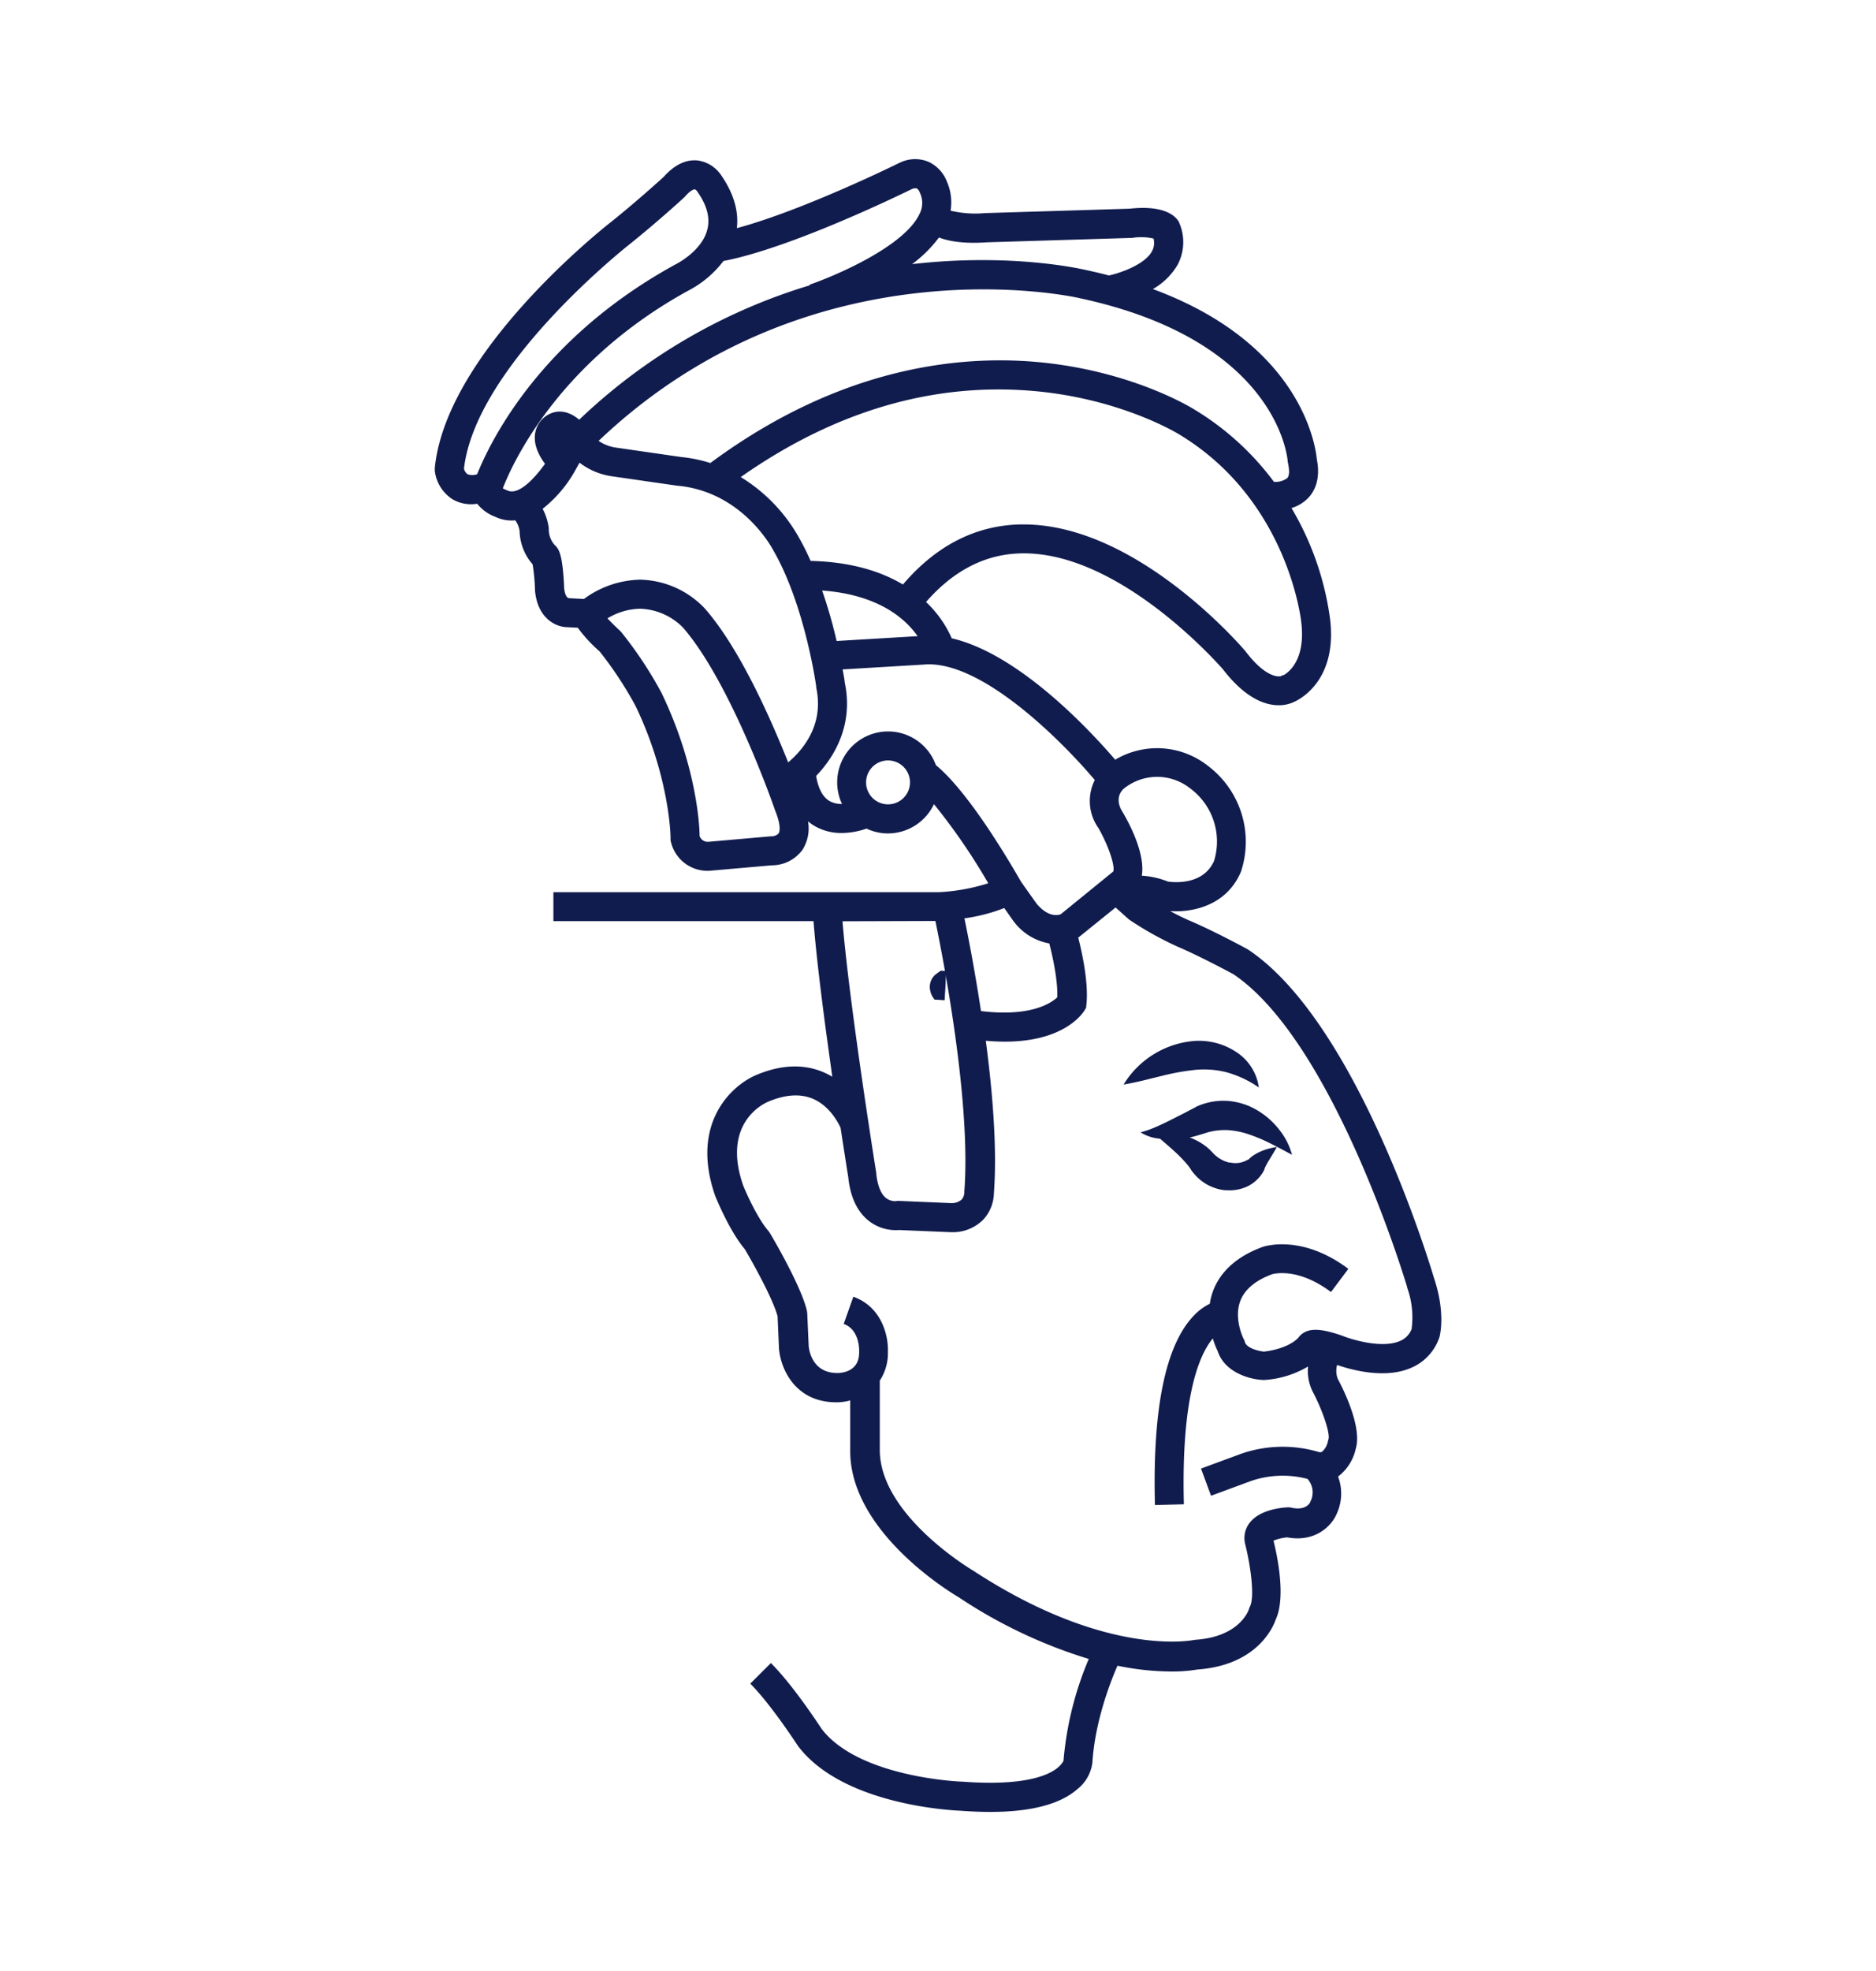 <?xml version="1.0" encoding="UTF-8"?>
<svg data-bbox="90.15 32.989 208.683 342.601" viewBox="0 0 388.96 408.56" xmlns="http://www.w3.org/2000/svg" data-type="color">
    <g>
        <path d="M195.07 201.25c-.3.21-.61.43-.91.66a3.26 3.26 0 0 0-1.3 2.46 4 4 0 0 0 1 2.83l2 .1.32-6Z" fill="#111c4e" data-color="1"/>
        <path d="M261.54 238.62a12.1 12.1 0 0 1 3.2-.85c-.56 1-1.11 1.86-1.62 2.72-.27.42-.5.85-.7 1.24a5 5 0 0 0-.24.56 1.73 1.73 0 0 1-.08.26l-.29.52a7.82 7.82 0 0 1-3 2.77 8.62 8.62 0 0 1-4.12.89h-.5l-.6-.06a8.54 8.54 0 0 1-1.14-.24 10.55 10.55 0 0 1-2.12-.85 11 11 0 0 1-1.84-1.32 11.5 11.5 0 0 1-1.47-1.66l-.1-.14s0-.09-.06-.13l-.14-.2q-.15-.23-.33-.45c-.24-.3-.5-.62-.79-.93-.56-.62-1.18-1.25-1.85-1.87s-1.39-1.25-2.14-1.9l-1.08-.93-.62-.08a8.71 8.71 0 0 1-3.43-1.25 20.79 20.79 0 0 0 3.18-1.12c1-.42 1.94-.89 2.89-1.35l2.81-1.43c.47-.23.93-.48 1.38-.72s1-.49 1.32-.71l.23-.1a13.41 13.41 0 0 1 6.44-1.07 14 14 0 0 1 6.06 2 16.13 16.13 0 0 1 4.48 4 14.15 14.15 0 0 1 2.61 5.16c-1.7-.92-3.27-1.77-4.81-2.52a33.1 33.1 0 0 0-4.5-1.84 16.31 16.31 0 0 0-4.22-.77 13.26 13.26 0 0 0-4.07.51s-2.05.67-3.22.94l-.4.08a14.33 14.33 0 0 1 2.12 1 14.62 14.62 0 0 1 1.44 1c.23.19.46.39.69.62l.35.35c.1.11.17.17.28.31a6.68 6.68 0 0 0 1.68 1.29 5.43 5.43 0 0 0 .92.42l.47.15.21.06h.26a5.34 5.34 0 0 0 1.78.07 5.15 5.15 0 0 0 1.84-.65c.07 0 .15-.09.18-.08s.25-.24.36-.34a6.15 6.15 0 0 1 .76-.56 11 11 0 0 1 1.54-.8Z" fill="#111c4e" data-color="1"/>
        <path d="M261 225.42a21.94 21.94 0 0 0-6.8-3.18 19 19 0 0 0-6.46-.46 48.29 48.29 0 0 0-6.93 1.26c-2.44.58-5 1.3-7.85 1.77a19 19 0 0 1 14.27-9 14 14 0 0 1 9 2.2 10.46 10.46 0 0 1 4.77 7.41Z" fill="#111c4e" data-color="1"/>
        <path d="M297.36 265.05c-.83-2.79-15.94-53.07-38.53-68.18l-.23-.14c-.29-.16-7.2-3.91-12.21-6-.77-.36-2.2-1-3.76-1.87 4.53.3 11.61-1.06 14.63-8.09l.05-.13a19.7 19.7 0 0 0-6.85-21.88 17 17 0 0 0-19.24-1.28c-4.88-5.7-19.79-21.91-33.89-25.17a23.26 23.26 0 0 0-5.33-7.52c5.66-6.5 12.24-9.9 19.59-10.08 20.28-.54 40.84 22.76 41.95 24 4.69 6.11 8.82 7.48 11.57 7.48a7.25 7.25 0 0 0 3.27-.73c1.44-.66 8.89-4.68 7.39-17.15a60.88 60.88 0 0 0-8-23 8.07 8.07 0 0 0 3.45-2.07c1.28-1.34 2.63-3.81 1.81-8-.25-2.69-3.12-23.93-34-35.32a13.88 13.88 0 0 0 5.11-5 10 10 0 0 0 .41-8.6l-.15-.39-.25-.34c-.72-1-3.12-3.09-9.93-2.33l-29.82.91h-.14a22.06 22.06 0 0 1-7.17-.5 10.7 10.7 0 0 0-.79-6.09 7.47 7.47 0 0 0-3.7-4 7.21 7.21 0 0 0-6 .13l-.17.07c-.22.12-19.91 9.83-33.65 13.51.41-3.54-.67-7.19-3.2-10.88a7 7 0 0 0-5.05-3.16c-2.39-.19-4.72.94-6.91 3.4-.82.75-5.81 5.27-10.9 9.34-1.39 1.09-34.18 26.89-36.57 51v.62a8.16 8.16 0 0 0 3.65 5.87 7.7 7.7 0 0 0 5.14.94 8.62 8.62 0 0 0 3.78 2.72 7.87 7.87 0 0 0 4.11.72 4.92 4.92 0 0 1 .9 2.21 10.91 10.91 0 0 0 2.7 6.91 40.72 40.72 0 0 1 .5 5.33v.17c.56 5.85 4.46 7.47 6.54 7.52l2.32.12a30.16 30.16 0 0 0 4.53 4.91 77.41 77.41 0 0 1 7.49 11.38c7.1 14.87 7.22 27.1 7.22 27.21v.53a7.77 7.77 0 0 0 7.75 6.36h.22l13-1.14a7.86 7.86 0 0 0 6.39-3.23 8.28 8.28 0 0 0 1.14-5.89 9.68 9.68 0 0 0 1.53 1.06 11 11 0 0 0 5.45 1.36 16 16 0 0 0 5.15-.91 10.44 10.44 0 0 0 4.43 1 10.56 10.56 0 0 0 9.55-6.07 126.93 126.93 0 0 1 11.26 16.4 40.84 40.84 0 0 1-10.24 1.85h-79.92v6h53.93c.67 8.63 2.35 21.39 3.9 32.25a16.68 16.68 0 0 0-1.74-.89c-4.16-1.81-8.88-1.63-14 .52s-13.77 10-8.57 25l.05.13c.12.29 2.86 7.11 6.12 11 1.73 2.92 5.88 10.4 6.79 13.91l.29 6.65c.28 3.89 3.13 11.17 11.91 11.17h.29a11.14 11.14 0 0 0 2.57-.39v10.5c0 16.76 20.83 29.33 22.46 30.28a102.32 102.32 0 0 0 27 12.81A68.73 68.73 0 0 0 220.5 365a4.68 4.68 0 0 1-1.07 1.31c-1.77 1.56-6.72 4-19.93 3h-.14c-.21 0-21.25-.82-29-10.92-.69-1.05-6-9.15-10.53-13.66l-4.27 4.27c4.28 4.28 9.74 12.7 9.8 12.78l.13.19c9.28 12.21 31.91 13.3 33.61 13.37 2.18.16 4.24.25 6.17.25 8.46 0 14.55-1.59 18.13-4.74a8.33 8.33 0 0 0 3.09-5.48c.53-8.44 3.65-16.53 5.2-20.09a55.83 55.83 0 0 0 11.16 1.2 30.92 30.92 0 0 0 5.41-.41c12.29-.88 15.67-8.67 16.26-10.4 2.14-4.66.26-13.35-.48-16.31a9.69 9.69 0 0 1 2.84-.68c6.08 1.11 9.35-2.65 10.27-4.9a10 10 0 0 0 .28-7.71 9.88 9.88 0 0 0 3.67-5.79c1.33-4.44-2.53-12.22-3.73-14.45a4.62 4.62 0 0 1-.14-2.89c2.89 1 10 3 15.45.55a10.47 10.47 0 0 0 5.69-6.1l.09-.26c.13-.53 1.23-5.06-1.1-12.08ZM233 163.48a11 11 0 0 1 13.72-.09 13.69 13.69 0 0 1 5 15.06c-2.24 5.07-8.31 4.47-9.56 4.29a17.5 17.5 0 0 0-5.42-1.22c.7-4.39-2.26-10.21-3.87-13l-.06-.1c-1.74-2.68-.47-4.35.19-4.94ZM269.8 129c1.06 8.78-3.67 11-3.81 11l-.1-.07-.28.23c-.51.12-3.15.39-7.35-5.12l-.1-.13c-.93-1.08-22.57-26.2-45.91-26.2h-.79c-9.25.23-17.4 4.42-24.25 12.45-4.43-2.64-10.6-4.69-19.14-4.89a52.25 52.25 0 0 0-2.43-4.85 34.33 34.33 0 0 0-12.06-12.53c20.08-14.1 41.11-20 62.55-17.66 17.16 1.9 28.21 8.72 28.36 8.82 22.58 13.6 25.28 38.58 25.31 38.95Zm-79.58 2.87-16.76 1a100.58 100.58 0 0 0-3-10.46c11.65.85 17.22 5.81 19.76 9.41Zm76.82-36 .06.45c.17.78.36 2.19-.22 2.8a4.24 4.24 0 0 1-2.74.77 57.52 57.52 0 0 0-16.5-15c-.48-.3-12.1-7.53-30.54-9.64-16.63-1.9-42.11.21-69.82 20.73a29.59 29.59 0 0 0-6-1.24l-13.86-2a8.71 8.71 0 0 1-3.31-1.35c44.28-42.1 99-29.76 99.61-29.61C264.8 70.54 267 94.84 267 95.85Zm-72.36-46.64c3.27 1.28 7.68 1.17 9.93 1l29.87-.91h.25a11.49 11.49 0 0 1 4.44.13 3.61 3.61 0 0 1-.33 2.65c-1.62 2.93-7.13 4.64-8.93 5-1.58-.42-3.21-.8-4.9-1.16-.61-.14-15.22-3.55-35.79-1.2h-.1a26.73 26.73 0 0 0 5.56-5.51ZM98.93 98.3a3 3 0 0 1-2 0 2 2 0 0 1-.73-1.17c2.46-21.4 33.89-46.13 34.24-46.42 5.73-4.58 11.13-9.52 11.35-9.73l.24-.24c1.07-1.24 1.77-1.5 2-1.5a1.08 1.08 0 0 1 .5.39l.1.16c2 2.85 2.65 5.49 2 7.87-1.17 4.48-6.51 7.12-6.56 7.14l-.15.08C112.21 70.1 101.8 91.15 98.93 98.3Zm6.26 3.36-.3-.12a4.78 4.78 0 0 1-.64-.32c2.08-5.36 11.67-26.29 38.5-41A21.68 21.68 0 0 0 150 54.1c14.07-2.69 37.06-13.93 39-14.88a1.71 1.71 0 0 1 1.07-.17 1.56 1.56 0 0 1 .56.67l.11.27a4.87 4.87 0 0 1 0 4.17c-3 6.83-17.52 13-22.87 14.85v.14A118.76 118.76 0 0 0 120.09 87c-1.81-1.53-4-2.25-6.22-1.16a5.42 5.42 0 0 0-2.87 3.73c-.41 2 .24 4.2 2 6.57-2 2.8-5.44 6.67-7.81 5.52Zm56.23 71.12a2.08 2.08 0 0 1-1.45.58h-.18l-13 1.14a1.78 1.78 0 0 1-1.74-1.22c0-2.22-.67-14.56-7.83-29.52l-.05-.11a82.37 82.37 0 0 0-8.38-12.65l-.25-.26c-.92-.84-1.86-1.78-2.59-2.56a13.58 13.58 0 0 1 6.76-2 13.07 13.07 0 0 1 8.9 3.91c10 11.52 19 37.6 19.08 37.86l.06.15c1.36 3.37.8 4.49.67 4.68Zm2-14.73c-3.59-9-10-23.58-17.26-31.89a19 19 0 0 0-13.43-6 20.32 20.32 0 0 0-11.66 4l-3.27-.17.17-.06h-.21c-.26-.14-.65-.67-.79-2-.27-6.79-1.1-7.91-1.5-8.45l-.15-.2-.21-.19a4.86 4.86 0 0 1-1.33-3.29v-.33a11.84 11.84 0 0 0-1.27-4 26.64 26.64 0 0 0 6.85-8.13l.8-1.43a14.33 14.33 0 0 0 6.52 2.79l13.86 2h.13c13.35 1.34 19.46 13 19.71 13.45l.07.13c6.48 11.38 8.76 27.86 8.78 28v.25c1.65 7.62-2.63 12.81-5.83 15.52Zm20.7 8.68a4.55 4.55 0 1 1 4.55-4.54 4.55 4.55 0 0 1-4.57 4.54Zm9.91-8.16a10.54 10.54 0 0 0-20.45 3.62 10.44 10.44 0 0 0 1 4.46 5 5 0 0 1-2.54-.58c-1.42-.8-2.38-2.55-2.83-5.23 4.17-4.33 7.73-11 5.92-19.44 0-.35-.18-1.28-.42-2.64l16.78-1c11.79-1.1 28.57 15.72 35.5 23.93a9.67 9.67 0 0 0 .75 9.95c2 3.47 3.47 7.75 3.09 9l-10.9 8.87c-.66.25-2.61.64-5-2.18l-3.19-4.49c-1.08-1.84-10.35-18.25-17.74-24.27Zm14.19 29.66 1.87 2.66.15.19a11.76 11.76 0 0 0 7.31 4.48c.78 3 1.79 7.78 1.66 11.17-1.16 1.11-5.38 4.13-15.82 2.85-1.29-8.54-2.7-15.69-3.43-19.22a36.11 36.11 0 0 0 8.24-2.13Zm-14.28 2.68c1.49 7.17 7.44 37.35 6 56.07v.32a2.43 2.43 0 0 1-.55 1.35 3.17 3.17 0 0 1-2.22.74l-10.86-.46h-.24l-.3.05a3.1 3.1 0 0 1-2.09-.66c-1.06-.86-1.74-2.6-2-5v-.18c-.06-.36-5.58-34.81-7-52.17Zm98.76 84.53a4.4 4.4 0 0 1-2.41 2.52c-3.67 1.62-9.92-.23-12-1.08l-.16-.06c-4-1.37-6.28-1.52-7.87-.53a3.48 3.48 0 0 0-1.06 1c-1.9 2-5.65 2.75-7.19 2.88-1.05-.11-3.56-.71-3.91-2l-.08-.31-.16-.29s-2.12-4.16-.7-7.9c.9-2.38 3.13-4.25 6.55-5.52.21-.06 5.26-1.57 12.25 3.67l3.6-4.8c-9.7-7.28-17.47-4.66-17.85-4.52-5.2 1.92-8.62 5-10.16 9a13 13 0 0 0-.71 2.75 11.47 11.47 0 0 0-3.24 2.38c-5.93 6.08-8.67 19.32-8.14 39.34l6-.15c-.59-22.44 3.25-31.09 6-34.38a16.65 16.65 0 0 0 1 2.61c1.43 4.4 6.54 5.87 9.39 6h.35a20.27 20.27 0 0 0 9-2.79 9.75 9.75 0 0 0 .92 5.12c2.08 3.89 3.69 8.73 3.32 9.94l-.11.41a4 4 0 0 1-1.19 2.18.9.9 0 0 1-.73.07 26.27 26.27 0 0 0-16.14.39l-8.26 3.05 2.08 5.63 8.29-3.06a20.23 20.23 0 0 1 11.71-.43 4.17 4.17 0 0 1 .63 4.64l-.05.12c0 .07-.78 1.89-3.89 1.21l-.38-.08h-.39c-1.3.06-5.71.46-7.84 3.12a5.16 5.16 0 0 0-1.07 4.2l.06.26c1 3.93 2.08 10.77 1 13l-.12.22-.08.28c-.07.24-1.9 5.78-11.17 6.38l-.45.07c-.18 0-17.84 3.63-45.26-14.21l-.13-.09c-.2-.11-19.54-11.48-19.54-25.13v-14.37a10.29 10.29 0 0 0 1.68-6c.12-3.28-1.25-9.26-7.16-11.39l-2 5.64c3.3 1.19 3.21 5.41 3.2 5.57v.2c.08 3.82-3 4.35-4.37 4.41h-.15c-5.12 0-5.84-4.56-5.94-5.58l-.3-6.79-.07-.53c-1.14-5-7-15-7.67-16.11l-.31-.44c-2.19-2.52-4.5-7.61-5.24-9.44-4.46-12.86 4.18-16.93 5.21-17.36 3.55-1.5 6.67-1.69 9.26-.59 3.49 1.49 5.27 5 5.73 6 .84 5.52 1.46 9.43 1.59 10.2.42 4.18 1.88 7.26 4.34 9.16a9.08 9.08 0 0 0 6.2 1.84l10.75.45h.2a8.9 8.9 0 0 0 6.52-2.62 8.32 8.32 0 0 0 2.19-5.44c.7-9.33-.28-21.06-1.68-31.62 1.41.12 2.72.18 3.95.18 12.16 0 16-5.68 16.49-6.43l.35-.58.07-.67c.47-4.42-.83-10.49-1.69-13.88l7.74-6.25 2.68 2.4.2.16a69.3 69.3 0 0 0 9.93 5.54c4.47 1.9 10.71 5.24 11.65 5.75 20.87 14.11 35.86 64.36 36 64.87v.1a18 18 0 0 1 .92 8.51Z" fill="#111c4e" data-color="1"/>
        <path d="m196.12 201.31-.32 6-2-.1a4 4 0 0 1-1-2.83 3.26 3.26 0 0 1 1.3-2.46c.3-.23.61-.45.91-.66Z" fill="#111c4e" data-color="1"/>
    </g>
</svg>
